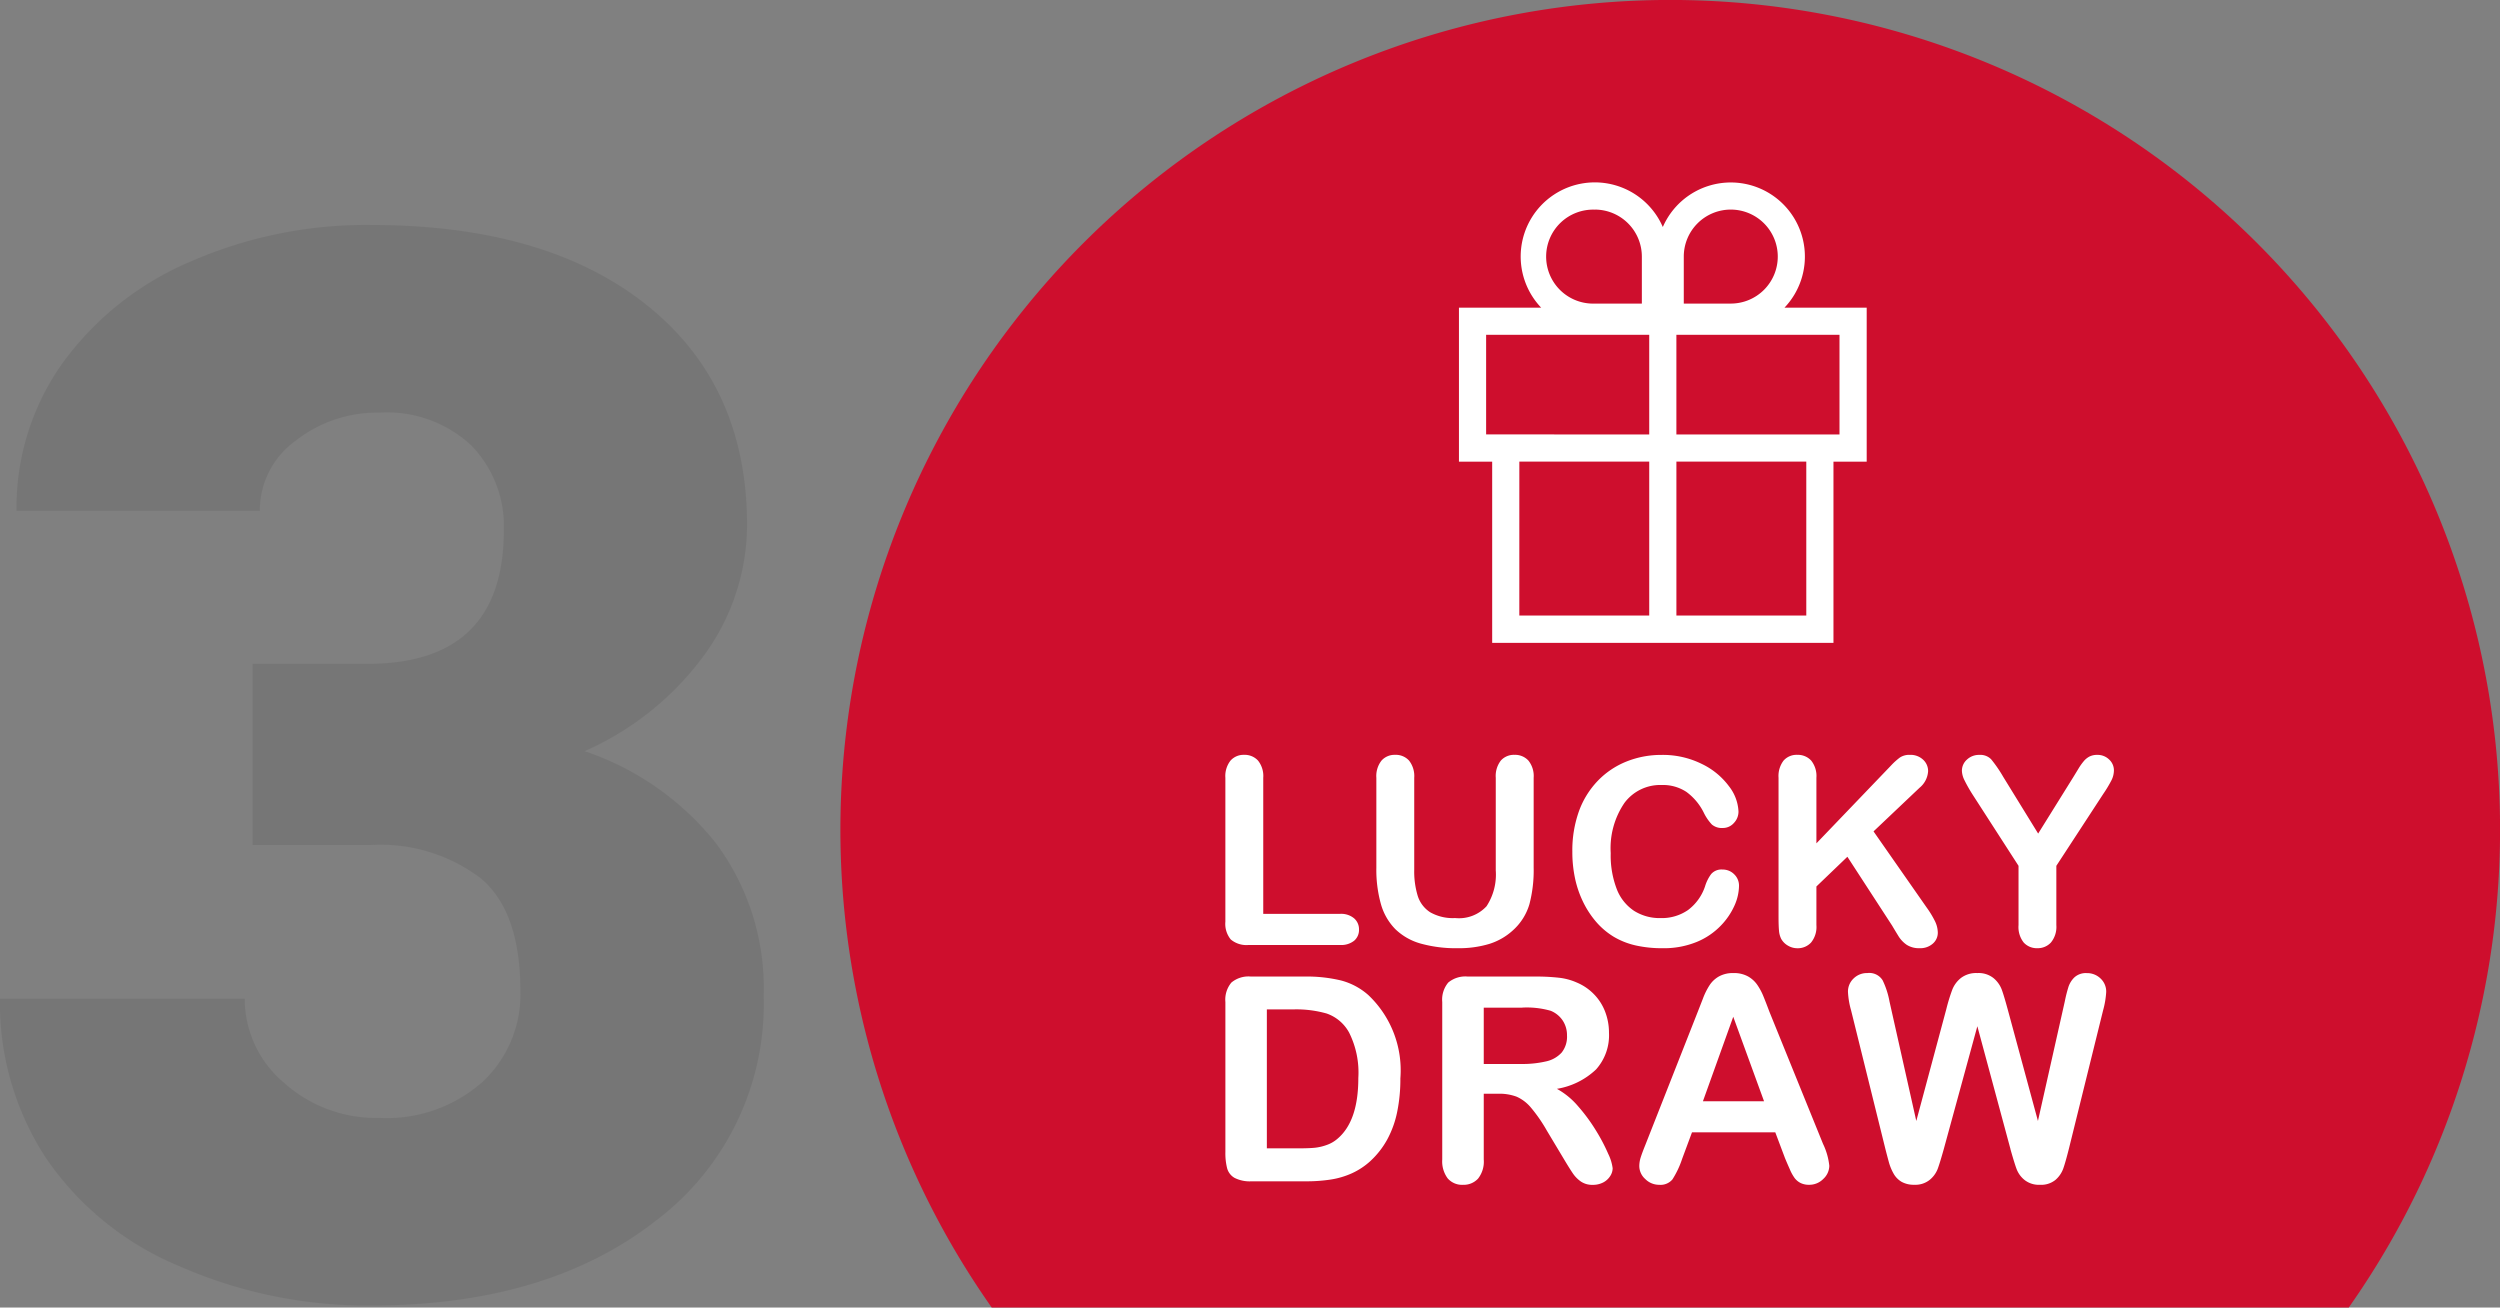 <svg xmlns="http://www.w3.org/2000/svg" width="162.355" height="84.914" viewBox="0 0 162.355 84.914">
  <rect x="0" y="0" width="162.355" height="84.914" fill="#808080" stroke="none"/>
  <g id="Group_5648" data-name="Group 5648" transform="translate(-774.422 -1877.688)">
    <g id="Group_2564" data-name="Group 2564" transform="translate(829 1877.688)">
      <path id="Path_3066" data-name="Path 3066" d="M653.278,460.3h88.129a53.891,53.891,0,1,0-88.129,0Z" transform="translate(-643.452 -375.387)" fill="#ce0e2d"/>
    </g>
    <path id="Path_10132" data-name="Path 10132" d="M-9.187-40.734h7.453q8.859,0,8.859-8.672a7.5,7.5,0,0,0-2.109-5.508A8,8,0,0,0-.937-57.047,8.563,8.563,0,0,0-6.4-55.219a5.577,5.577,0,0,0-2.32,4.547h-15.8a16.17,16.17,0,0,1,3-9.609,19.811,19.811,0,0,1,8.32-6.586A28.447,28.447,0,0,1-1.5-69.234q11.391,0,17.906,5.2t6.516,14.3a14.416,14.416,0,0,1-2.7,8.32,19.21,19.21,0,0,1-7.852,6.352,18.349,18.349,0,0,1,8.531,5.977A15.739,15.739,0,0,1,24-19.172,17.611,17.611,0,0,1,16.969-4.547Q9.938.938-1.5.938A30.267,30.267,0,0,1-13.945-1.617a19.5,19.5,0,0,1-8.7-7.078,18.4,18.4,0,0,1-2.953-10.289H-9.7a7.113,7.113,0,0,0,2.531,5.438,8.936,8.936,0,0,0,6.234,2.3,9.36,9.36,0,0,0,6.656-2.32A7.755,7.755,0,0,0,8.2-19.5q0-5.156-2.578-7.312A10.777,10.777,0,0,0-1.5-28.969H-9.187Z" transform="translate(800.016 1961.533)" fill="#231f20" opacity="0.1"/>
    <path id="Path_10952" data-name="Path 10952" d="M-32.705-13.8v8.836h4.985a1.314,1.314,0,0,1,.915.29.943.943,0,0,1,.319.729.92.92,0,0,1-.315.725,1.35,1.35,0,0,1-.919.277h-5.938A1.577,1.577,0,0,1-34.813-3.3a1.591,1.591,0,0,1-.352-1.151V-13.8a1.625,1.625,0,0,1,.335-1.118,1.13,1.13,0,0,1,.882-.373,1.172,1.172,0,0,1,.9.369A1.6,1.6,0,0,1-32.705-13.8Zm7.345,5.839V-13.8a1.625,1.625,0,0,1,.335-1.118,1.13,1.13,0,0,1,.882-.373,1.159,1.159,0,0,1,.907.373A1.625,1.625,0,0,1-22.9-13.8v5.971a5.447,5.447,0,0,0,.228,1.7,1.965,1.965,0,0,0,.807,1.06,2.967,2.967,0,0,0,1.623.377,2.432,2.432,0,0,0,2.037-.766,3.753,3.753,0,0,0,.6-2.323V-13.8a1.637,1.637,0,0,1,.331-1.122,1.133,1.133,0,0,1,.886-.369,1.172,1.172,0,0,1,.9.369,1.6,1.6,0,0,1,.344,1.122v5.839a8.639,8.639,0,0,1-.277,2.377A3.669,3.669,0,0,1-16.474-3.91a4.069,4.069,0,0,1-1.54.894,6.74,6.74,0,0,1-2.054.282,8.467,8.467,0,0,1-2.41-.3,3.856,3.856,0,0,1-1.648-.936,3.773,3.773,0,0,1-.936-1.623A8.256,8.256,0,0,1-25.36-7.959ZM-1.808-6.775A3.237,3.237,0,0,1-2.094-5.52a4.526,4.526,0,0,1-.9,1.325A4.585,4.585,0,0,1-4.558-3.139a5.626,5.626,0,0,1-2.219.406,7.755,7.755,0,0,1-1.747-.182,4.908,4.908,0,0,1-1.429-.567A4.819,4.819,0,0,1-11.133-4.5a6.029,6.029,0,0,1-.82-1.28,6.672,6.672,0,0,1-.509-1.511,8.238,8.238,0,0,1-.17-1.706,7.568,7.568,0,0,1,.426-2.625A5.6,5.6,0,0,1-10.984-13.6a5.328,5.328,0,0,1,1.863-1.255,6.033,6.033,0,0,1,2.277-.431,5.69,5.69,0,0,1,2.625.588,4.751,4.751,0,0,1,1.764,1.453,2.87,2.87,0,0,1,.613,1.636,1.066,1.066,0,0,1-.3.745.945.945,0,0,1-.72.323,1,1,0,0,1-.708-.224,3.1,3.1,0,0,1-.526-.77,3.7,3.7,0,0,0-1.13-1.35,2.76,2.76,0,0,0-1.6-.447,2.9,2.9,0,0,0-2.414,1.151,5.213,5.213,0,0,0-.9,3.271,6.075,6.075,0,0,0,.4,2.356,2.975,2.975,0,0,0,1.126,1.4,3.109,3.109,0,0,0,1.706.464,2.994,2.994,0,0,0,1.793-.526A3.177,3.177,0,0,0-4.011-6.759a2.621,2.621,0,0,1,.389-.783.88.88,0,0,1,.745-.3,1.042,1.042,0,0,1,.754.306A1.02,1.02,0,0,1-1.808-6.775ZM3.218-13.8v4.257l4.828-5.035a4.426,4.426,0,0,1,.592-.538,1.1,1.1,0,0,1,.65-.174,1.194,1.194,0,0,1,.857.311,1,1,0,0,1,.327.758,1.508,1.508,0,0,1-.555,1.068L6.928-10.32l3.445,4.936a6.171,6.171,0,0,1,.547.9,1.747,1.747,0,0,1,.182.749.933.933,0,0,1-.319.7,1.216,1.216,0,0,1-.865.3,1.46,1.46,0,0,1-.836-.219,1.884,1.884,0,0,1-.547-.584q-.224-.364-.4-.663L5.23-8.672,3.218-6.742v2.509A1.6,1.6,0,0,1,2.87-3.1a1.175,1.175,0,0,1-.894.369,1.2,1.2,0,0,1-.6-.166,1.16,1.16,0,0,1-.447-.447,1.457,1.457,0,0,1-.141-.538Q.759-4.191.759-4.771V-13.8a1.653,1.653,0,0,1,.327-1.118,1.124,1.124,0,0,1,.89-.373,1.172,1.172,0,0,1,.9.369A1.6,1.6,0,0,1,3.218-13.8ZM16.344-4.233V-8.084l-2.965-4.6a9.631,9.631,0,0,1-.551-.969,1.479,1.479,0,0,1-.161-.6.965.965,0,0,1,.327-.729,1.136,1.136,0,0,1,.807-.306.985.985,0,0,1,.766.286,8.548,8.548,0,0,1,.783,1.139l2.269,3.685,2.294-3.685.348-.571a3.535,3.535,0,0,1,.311-.435,1.237,1.237,0,0,1,.377-.311,1.084,1.084,0,0,1,.505-.108,1.066,1.066,0,0,1,.774.3.949.949,0,0,1,.311.7,1.464,1.464,0,0,1-.157.646,8.382,8.382,0,0,1-.538.894L18.8-8.084v3.851a1.6,1.6,0,0,1-.348,1.126,1.159,1.159,0,0,1-.886.373,1.149,1.149,0,0,1-.886-.369A1.623,1.623,0,0,1,16.344-4.233Z" transform="translate(889.165 1942)" fill="#fff"/>
    <path id="Path_10951" data-name="Path 10951" d="M-33.062-16.518h3.51a9.463,9.463,0,0,1,2.349.254,4.319,4.319,0,0,1,1.778.952,6.727,6.727,0,0,1,2.077,5.406,10.608,10.608,0,0,1-.209,2.186A6.454,6.454,0,0,1-24.2-5.937a5.539,5.539,0,0,1-1.116,1.42,4.615,4.615,0,0,1-1.17.771,5.3,5.3,0,0,1-1.365.408,10.391,10.391,0,0,1-1.646.118h-3.51a2.2,2.2,0,0,1-1.107-.222,1.033,1.033,0,0,1-.485-.626,3.978,3.978,0,0,1-.113-1.048v-9.751a1.73,1.73,0,0,1,.39-1.261A1.73,1.73,0,0,1-33.062-16.518Zm1.043,2.132v9.025h2.041q.671,0,1.052-.036a3.288,3.288,0,0,0,.789-.181,2.15,2.15,0,0,0,.707-.408q1.351-1.143,1.351-3.937a5.8,5.8,0,0,0-.594-2.948,2.645,2.645,0,0,0-1.465-1.247,7.226,7.226,0,0,0-2.1-.268ZM-16.99-8.908h-.943v4.272a1.775,1.775,0,0,1-.372,1.243,1.265,1.265,0,0,1-.97.4,1.236,1.236,0,0,1-1-.417,1.849,1.849,0,0,1-.354-1.224V-14.867a1.73,1.73,0,0,1,.39-1.261,1.73,1.73,0,0,1,1.261-.39H-14.6a13.307,13.307,0,0,1,1.551.077,3.9,3.9,0,0,1,1.161.313,3.362,3.362,0,0,1,1.107.753,3.3,3.3,0,0,1,.73,1.138A3.8,3.8,0,0,1-9.8-12.863a3.321,3.321,0,0,1-.839,2.376,4.818,4.818,0,0,1-2.544,1.261A4.925,4.925,0,0,1-11.811-8.1a11.406,11.406,0,0,1,1.166,1.583A11.726,11.726,0,0,1-9.848-5a2.992,2.992,0,0,1,.286.93.95.95,0,0,1-.168.522,1.177,1.177,0,0,1-.458.408,1.444,1.444,0,0,1-.671.15,1.308,1.308,0,0,1-.762-.213,2.049,2.049,0,0,1-.531-.54q-.222-.327-.6-.961l-1.079-1.8A9.881,9.881,0,0,0-14.872-8.01a2.563,2.563,0,0,0-.93-.707A3.2,3.2,0,0,0-16.99-8.908Zm1.542-5.587h-2.485v3.655h2.413a6.759,6.759,0,0,0,1.633-.168,1.915,1.915,0,0,0,1.011-.571,1.642,1.642,0,0,0,.349-1.111,1.717,1.717,0,0,0-.281-.975,1.7,1.7,0,0,0-.78-.63A5.611,5.611,0,0,0-15.448-14.5ZM1.63-4.726,1-6.4H-4.41L-5.045-4.69A5.969,5.969,0,0,1-5.68-3.343a1.009,1.009,0,0,1-.862.349,1.263,1.263,0,0,1-.9-.372,1.139,1.139,0,0,1-.39-.844,1.882,1.882,0,0,1,.091-.562q.091-.29.3-.807l3.4-8.635.349-.893a4.517,4.517,0,0,1,.435-.866,1.769,1.769,0,0,1,.608-.558,1.863,1.863,0,0,1,.93-.213,1.883,1.883,0,0,1,.939.213,1.8,1.8,0,0,1,.608.549,3.849,3.849,0,0,1,.39.721q.159.385.4,1.029L4.1-5.652a4.313,4.313,0,0,1,.408,1.424,1.179,1.179,0,0,1-.385.848,1.267,1.267,0,0,1-.93.385,1.205,1.205,0,0,1-.544-.113,1.114,1.114,0,0,1-.381-.308,2.837,2.837,0,0,1-.331-.6Q1.757-4.418,1.63-4.726ZM-3.7-8.418H.27l-2-5.488Zm19.972,3.1-2.15-7.973L11.943-5.316q-.254.907-.4,1.3a1.725,1.725,0,0,1-.522.707,1.485,1.485,0,0,1-.989.313,1.625,1.625,0,0,1-.821-.186,1.427,1.427,0,0,1-.522-.526,3.306,3.306,0,0,1-.327-.807q-.127-.467-.227-.866L5.92-14.332a5.239,5.239,0,0,1-.2-1.188,1.168,1.168,0,0,1,.363-.871,1.236,1.236,0,0,1,.9-.354,1.018,1.018,0,0,1,.989.472,5.328,5.328,0,0,1,.444,1.37l1.741,7.764,1.95-7.265a11.7,11.7,0,0,1,.39-1.27,1.832,1.832,0,0,1,.562-.753,1.633,1.633,0,0,1,1.061-.317,1.548,1.548,0,0,1,1.057.331,1.808,1.808,0,0,1,.522.721q.145.39.39,1.288l1.968,7.265L19.8-14.9a9.27,9.27,0,0,1,.24-.952,1.528,1.528,0,0,1,.39-.617,1.1,1.1,0,0,1,.8-.272,1.249,1.249,0,0,1,.893.349,1.157,1.157,0,0,1,.367.875,5.684,5.684,0,0,1-.2,1.188L20.078-5.379q-.227.907-.376,1.329a1.769,1.769,0,0,1-.508.739,1.475,1.475,0,0,1-1.011.317,1.5,1.5,0,0,1-.989-.308A1.668,1.668,0,0,1,16.677-4Q16.532-4.382,16.269-5.316Z" transform="translate(888.713 1957.625)" fill="#fff"/>
    <g id="Group_5647" data-name="Group 5647" transform="translate(74 -133.231)">
      <path id="Path_10953" data-name="Path 10953" d="M50.491,52.181h2.158v-10h-5.34a4.813,4.813,0,1,0-7.9-5.238,4.814,4.814,0,1,0-7.9,5.238h-5.34v10h2.158V63.951H50.491Zm.392-8.238v6.473H40.29V43.943ZM40.77,38.863a3.052,3.052,0,1,1,3.052,3.052H40.77Zm-5.775-3.052a3.055,3.055,0,0,1,3.052,3.052v3.052H34.994a3.052,3.052,0,1,1,0-6.1Zm-7.061,14.6V43.943H38.526v6.473Zm2.157,1.765h8.435v10H30.09Zm18.635,10H40.291v-10h8.435Z" transform="translate(769 1988.719)" fill="#fff"/>
    </g>
  </g>
</svg>
